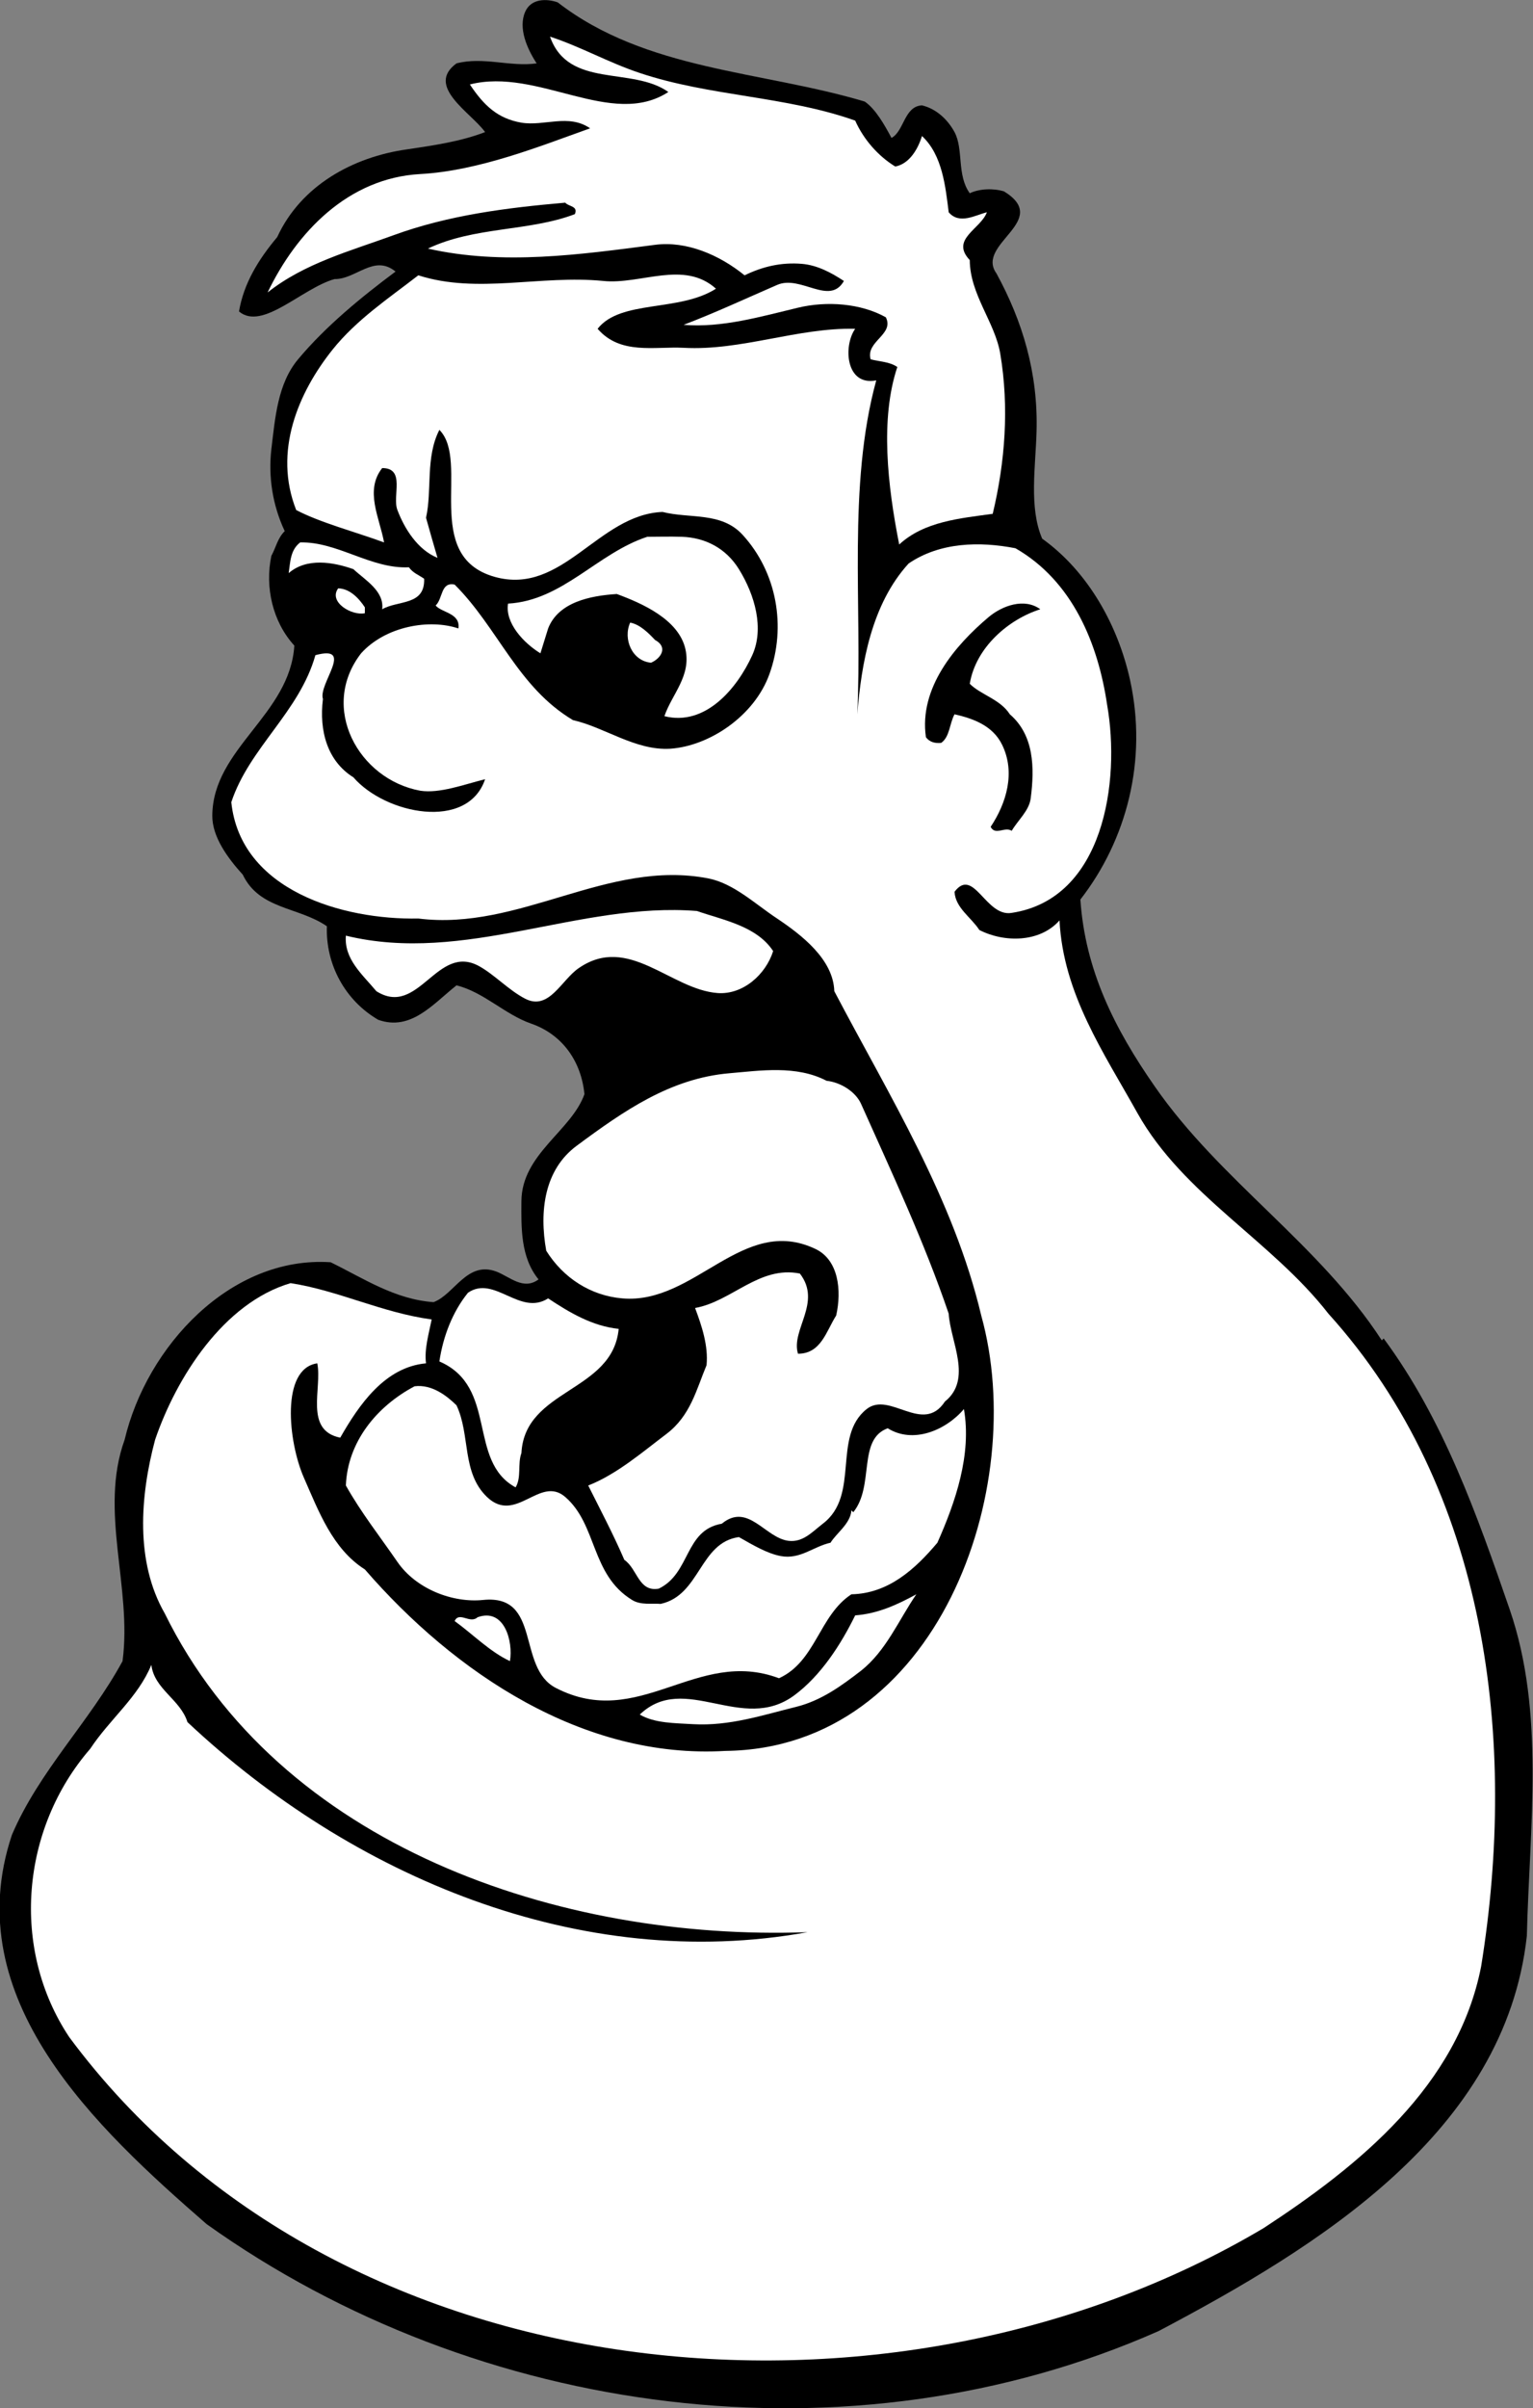 <?xml version="1.0" encoding="UTF-8" standalone="no"?>
<svg
   xmlns:dc="http://purl.org/dc/elements/1.1/"
   xmlns:cc="http://creativecommons.org/ns#"
   xmlns:rdf="http://www.w3.org/1999/02/22-rdf-syntax-ns#"
   xmlns:svg="http://www.w3.org/2000/svg"
   xmlns="http://www.w3.org/2000/svg"
   viewBox="0 0 1086.133 1705.387"
   height="1705.387"
   width="1086.133"
   xml:space="preserve"
   id="svg2"
   version="1.1"><rect x="0" y="0" width="1086.133" height="1705.387" fill="#808080" stroke="none"/><defs
     id="defs6" /><g
     transform="matrix(1.333,0,0,-1.333,0,1705.387)"
     id="g10"><g
       transform="scale(0.1)"
       id="g12"><path
         id="path14"
         style="fill:#000000;fill-opacity:1;fill-rule:nonzero;stroke:none"
         d="m 4596.36,12253.9 c 58,-40 105,-124 142,-193 67,35 67,168 162,173 79,-19 138,-78 173,-142 49,-92 11,-228 81,-325 52,25 126,27 182,10 255,-157 -154,-278 -40,-436 138,-253 222,-528 213,-841 -5,-184 -41,-404 30,-567.96 247,-177 404,-465 467,-751 94,-428 -19,-851 -264,-1166 25,-375 182,-687 396,-994 347,-500 874,-837 1206,-1348 l 10,10 c 318,-430 497,-939 670,-1440 189,-550 105,-1156 91,-1734 -115,-1046 -1115,-1653.999 -1957,-2098.999 -1639,-725 -3619,-460 -5060,567.997 C 513.359,1486.94 -228.641,2173.94 63.359,3045.94 c 145,340 413,601 588,923 52,392 -126,797 11,1176 117,495 562.001,978 1095.001,943 176,-86 340,-197 547,-212 111,41 178,222 335,162 70,-27 143,-101 223,-41 -96,117 -92,275 -91,416 2,250 266,373 335,568 -17,173 -116,317 -284,375 -140,49 -251,167 -396,203 -124,-98 -242,-245 -416,-183 -177,103 -280,295 -273,497 -151,104 -358,88 -447,274 -79,87 -163,200 -162,314 3,358 413,535 436,903 -116,127 -157,311 -122,477 24,43 33,94 71,131 -65,137.96 -88,289.96 -71,435.96 20,165 33,347 142,477 147,176 337,331 518,466 -115,94 -210,-42 -325,-40 -174,-50 -383,-276 -507,-172 25,149 103,276 203,395 127,276 405,426 689,466 141,21 287,42 416,92 -75,104 -319,243 -152,365 143,37 286,-20 426,0 -51,78 -99,187 -61,274 31,71 114,71 173,50 469,-363 1084,-363 1632,-527" /><path
         id="path16"
         style="fill:#ffffff;fill-opacity:1;fill-rule:nonzero;stroke:none"
         d="m 3400.36,12405.9 c 374,-125 775,-122 1145,-253 45,-101 123,-189 213,-244 75,14 121,93 142,162 109,-101 125,-270 142,-405 57,-67 142,-15 203,0 -33,-90 -196,-143 -91,-254 1,-183 134,-330 162,-497 48,-285 26,-575 -40,-851 -173,-24 -364,-40 -497,-162.96 -62,312.96 -102,667.96 -10,942.96 -42,29 -95,28 -142,41 -27,96 127,131 81,223 -132,74 -313,88 -467,51 -197,-47 -404,-108 -608,-91 168,64 331,140 497,212 125,55 279,-113 355,21 -68,45 -142,84 -223,91 -110,9 -208,-14 -305,-61 -134,109 -310,184 -476,162 -401,-52 -808,-110 -1207,-20 247,118 536,90 781,183 19,44 -34,40 -51,61 -311,-27 -620,-66 -913,-173 -230,-84 -474,-149 -669,-304 154,321 429,608 811,629 313,17 642,150 903,243 -114,79 -243,10 -365,30 -127,22 -200,92 -274,203 361,92 754,-236 1055,-40 -193,137 -531,16 -629,294 163,-53 311,-138 477,-193" /><path
         id="path18"
         style="fill:#ffffff;fill-opacity:1;fill-rule:nonzero;stroke:none"
         d="m 3207.36,11300.9 c 199,-20 428,112 598,-41 -195,-125 -507,-57 -629,-213 121,-140 302,-93 457,-101 307,-17 606,108 912,101 -64,-91 -51,-306 112,-274 -154,-562 -73,-1204.96 -101,-1773.96 22,268 75,584 273,801 167,114 379,118 568,81 303,-174 439,-506 487,-831 72,-409 -18,-1032 -507,-1106 -138,-24 -202,247 -304,112 5,-86 88,-135 132,-203 133,-68 322,-67 426,51 20,-391 235,-702 415,-1025 244,-434 712,-676 1014,-1064 848,-937 1006,-2271 812,-3468 -124,-634 -648,-1058 -1156,-1390.002 -1984,-1177.997 -4928,-900 -6348.001,1014.002 -314,471 -256,1109 111,1532 105,159 254,273 325,446 16,-130 154,-183 192,-304 872.001,-819 2086.001,-1335 3296.001,-1116 -1318,-48 -2809,457 -3417.001,1694 -157,273 -131,622 -51,922 113,331 364.001,727 720.001,832 254,-39 485,-157 750,-193 -15,-75 -40,-159 -30,-233 -219,-20 -356,-220 -456,-395 -193,39 -95,263 -122,395 -195,-28 -155,-417 -71,-608 78,-177 152,-378 324,-487 476,-549 1159,-1009 1917,-964 1127,13 1615,1393 1359,2313 -148,623 -488,1165 -781,1723 -5,169 -174,299 -304,386 -118,78 -230,186 -365,213 -537,104 -1002,-281 -1542,-213 -402,-8 -945,149 -994,618 96,290 362,479 447,781 212,57 14,-152 40,-233 -21,-170 24,-330 162,-416 170,-196 607,-285 700,-10 -113,-28 -241,-77 -345,-61 -327,60 -538,441 -314,730 130,144 363,184 517,132 12,82 -89,83 -121,122 39,35 26,127 101,111 231,-230 335,-545 629,-720 169,-38 332,-163 517,-152 207,14 447,173 527,396 91,252 40,541 -142,740 -113,123.96 -282,84.96 -426,121.96 -343,-14 -531,-445.96 -892,-344.96 -391,110 -128,612.96 -294,780.96 -75,-146 -38,-320 -71,-467 20,-70.96 40,-141.96 61,-212.96 -106,43 -176,156 -213,253.96 -29,74 45,223 -81,223 -94,-119 -14,-264 10,-394.96 -156,57 -339,104.96 -467,171.96 -123,311 11,624 193,852 128,160 300,274 456,395 315,-101 647,3 984,-30" /><path
         id="path20"
         style="fill:#ffffff;fill-opacity:1;fill-rule:nonzero;stroke:none"
         d="m 3623.36,9941.94 c 123,-4 234,-59 304,-172 86,-139 135,-316 71,-457 -80,-176 -249,-379 -467,-324 40,117 143,213 112,355 -35,159 -232,245 -365,294 -143,-9 -311,-44 -365,-183 l -41,-132 c -90,55 -189,162 -172,264 290,16 476,269 740,355 48,0 122,2 183,0" /><path
         id="path22"
         style="fill:#ffffff;fill-opacity:1;fill-rule:nonzero;stroke:none"
         d="m 2173.36,9779.94 c 22,-31 53,-41 81,-61 5,-144 -138,-113 -223,-162 12,97 -91,155 -153,213 -108,38 -248,62 -344,-21 9,59 8,122 61,163 198,5 377,-142 578,-132" /><path
         id="path24"
         style="fill:#ffffff;fill-opacity:1;fill-rule:nonzero;stroke:none"
         d="m 1939.36,9566.94 v -31 c -69,-15 -195,59 -142,132 61,-1 110,-52 142,-101" /><path
         id="path26"
         style="fill:#000000;fill-opacity:1;fill-rule:nonzero;stroke:none"
         d="m 5529.36,9556.94 c -168,-53 -343,-202 -375,-396 59,-59 162,-82 213,-162 129,-111 132,-284 111,-446 -8,-66 -67,-115 -101,-173 -37,24 -87,-27 -112,21 84,126 133,289 61,436 -50,103 -156,140 -253,162 -27,-50 -25,-120 -71,-152 -33,-3 -61,4 -81,30 -38,263 156,489 334,639 72,60 189,103 274,41" /><path
         id="path28"
         style="fill:#ffffff;fill-opacity:1;fill-rule:nonzero;stroke:none"
         d="m 3481.36,9393.94 c 71,-38 32,-98 -21,-121 -101,9 -150,126 -111,213 52,-9 99,-57 132,-92" /><path
         id="path30"
         style="fill:#ffffff;fill-opacity:1;fill-rule:nonzero;stroke:none"
         d="m 3704.36,7953.94 c 137,-48 317,-79 405,-213 -40,-126 -161,-232 -294,-223 -251,18 -475,316 -740,132 -92,-63 -157,-227 -284,-162 -87,45 -161,126 -243,172 -226,127 -322,-275 -548,-132 -75,90 -172,170 -162,295 633,-154 1242,181 1866,131" /><path
         id="path32"
         style="fill:#ffffff;fill-opacity:1;fill-rule:nonzero;stroke:none"
         d="m 4393.36,7051.94 c 75,-8 154,-58 183,-122 164,-367 336,-733 466,-1115 9,-149 128,-348 -20,-467 -117,-178 -293,57 -416,-40 -185,-147 -33,-457 -233,-609 -56,-43 -105,-100 -182,-91 -125,15 -215,206 -355,91 -199,-34 -165,-263 -335,-345 -108,-19 -112,104 -183,153 -58,135 -133,277 -192,395 152,59 295,183 416,274 128,97 159,236 213,365 10,103 -25,208 -61,304 196,35 341,226 557,183 119,-154 -49,-299 -10,-426 123,0 150,120 203,203 30,133 13,296 -111,354 -386,183 -639,-296 -1025,-263 -169,14 -315,109 -405,253 -38,211 -10,431 162,558 251,186 498,358 811,385 164,14 356,44 517,-40" /><path
         id="path34"
         style="fill:#ffffff;fill-opacity:1;fill-rule:nonzero;stroke:none"
         d="m 2913.36,5895.94 c 115,-76 234,-147 375,-162 -32,-337 -499,-317 -517,-660 -21,-56 1,-130 -31,-182 -258,141 -92,534 -405,669 20,135 71,265 152,365 140,96 276,-126 426,-30" /><path
         id="path36"
         style="fill:#ffffff;fill-opacity:1;fill-rule:nonzero;stroke:none"
         d="m 2426.36,5327.94 c 75,-159 26,-356 162,-487 154,-147 281,117 416,0 171,-148 135,-412 355,-547 46,-29 107,-17 152,-21 211,46 206,326 416,355 72,-41 151,-88 223,-101 103,-19 173,51 264,71 31,51 106,101 111,172 l 10,-10 c 114,141 21,387 183,446 134,-84 308,-12 405,102 42,-242 -45,-494 -141,-710 -118,-140 -260,-270 -457,-274 -172,-112 -189,-357 -385,-446 -439,165 -743,-281 -1187,-51 -208,109 -74,498 -385,467 -162,-17 -357,58 -456,202 -90,131 -194,263 -274,406 9,231 163,420 365,527 93,12 173,-52 223,-101" /><path
         id="path38"
         style="fill:#ffffff;fill-opacity:1;fill-rule:nonzero;stroke:none"
         d="m 4870.36,4323.94 c -94,-137 -160,-300 -294,-406 -105,-81 -212,-159 -345,-192 -175,-43 -353,-103 -547,-92 -96,6 -203,4 -284,51 239,229 543,-103 821,102 141,104 248,270 324,425 121,9 224,57 325,112" /><path
         id="path40"
         style="fill:#ffffff;fill-opacity:1;fill-rule:nonzero;stroke:none"
         d="m 2538.36,4201.94 c 143,52 190,-130 172,-233 -107,50 -196,142 -294,213 25,53 81,-17 122,20" /></g></g></svg>